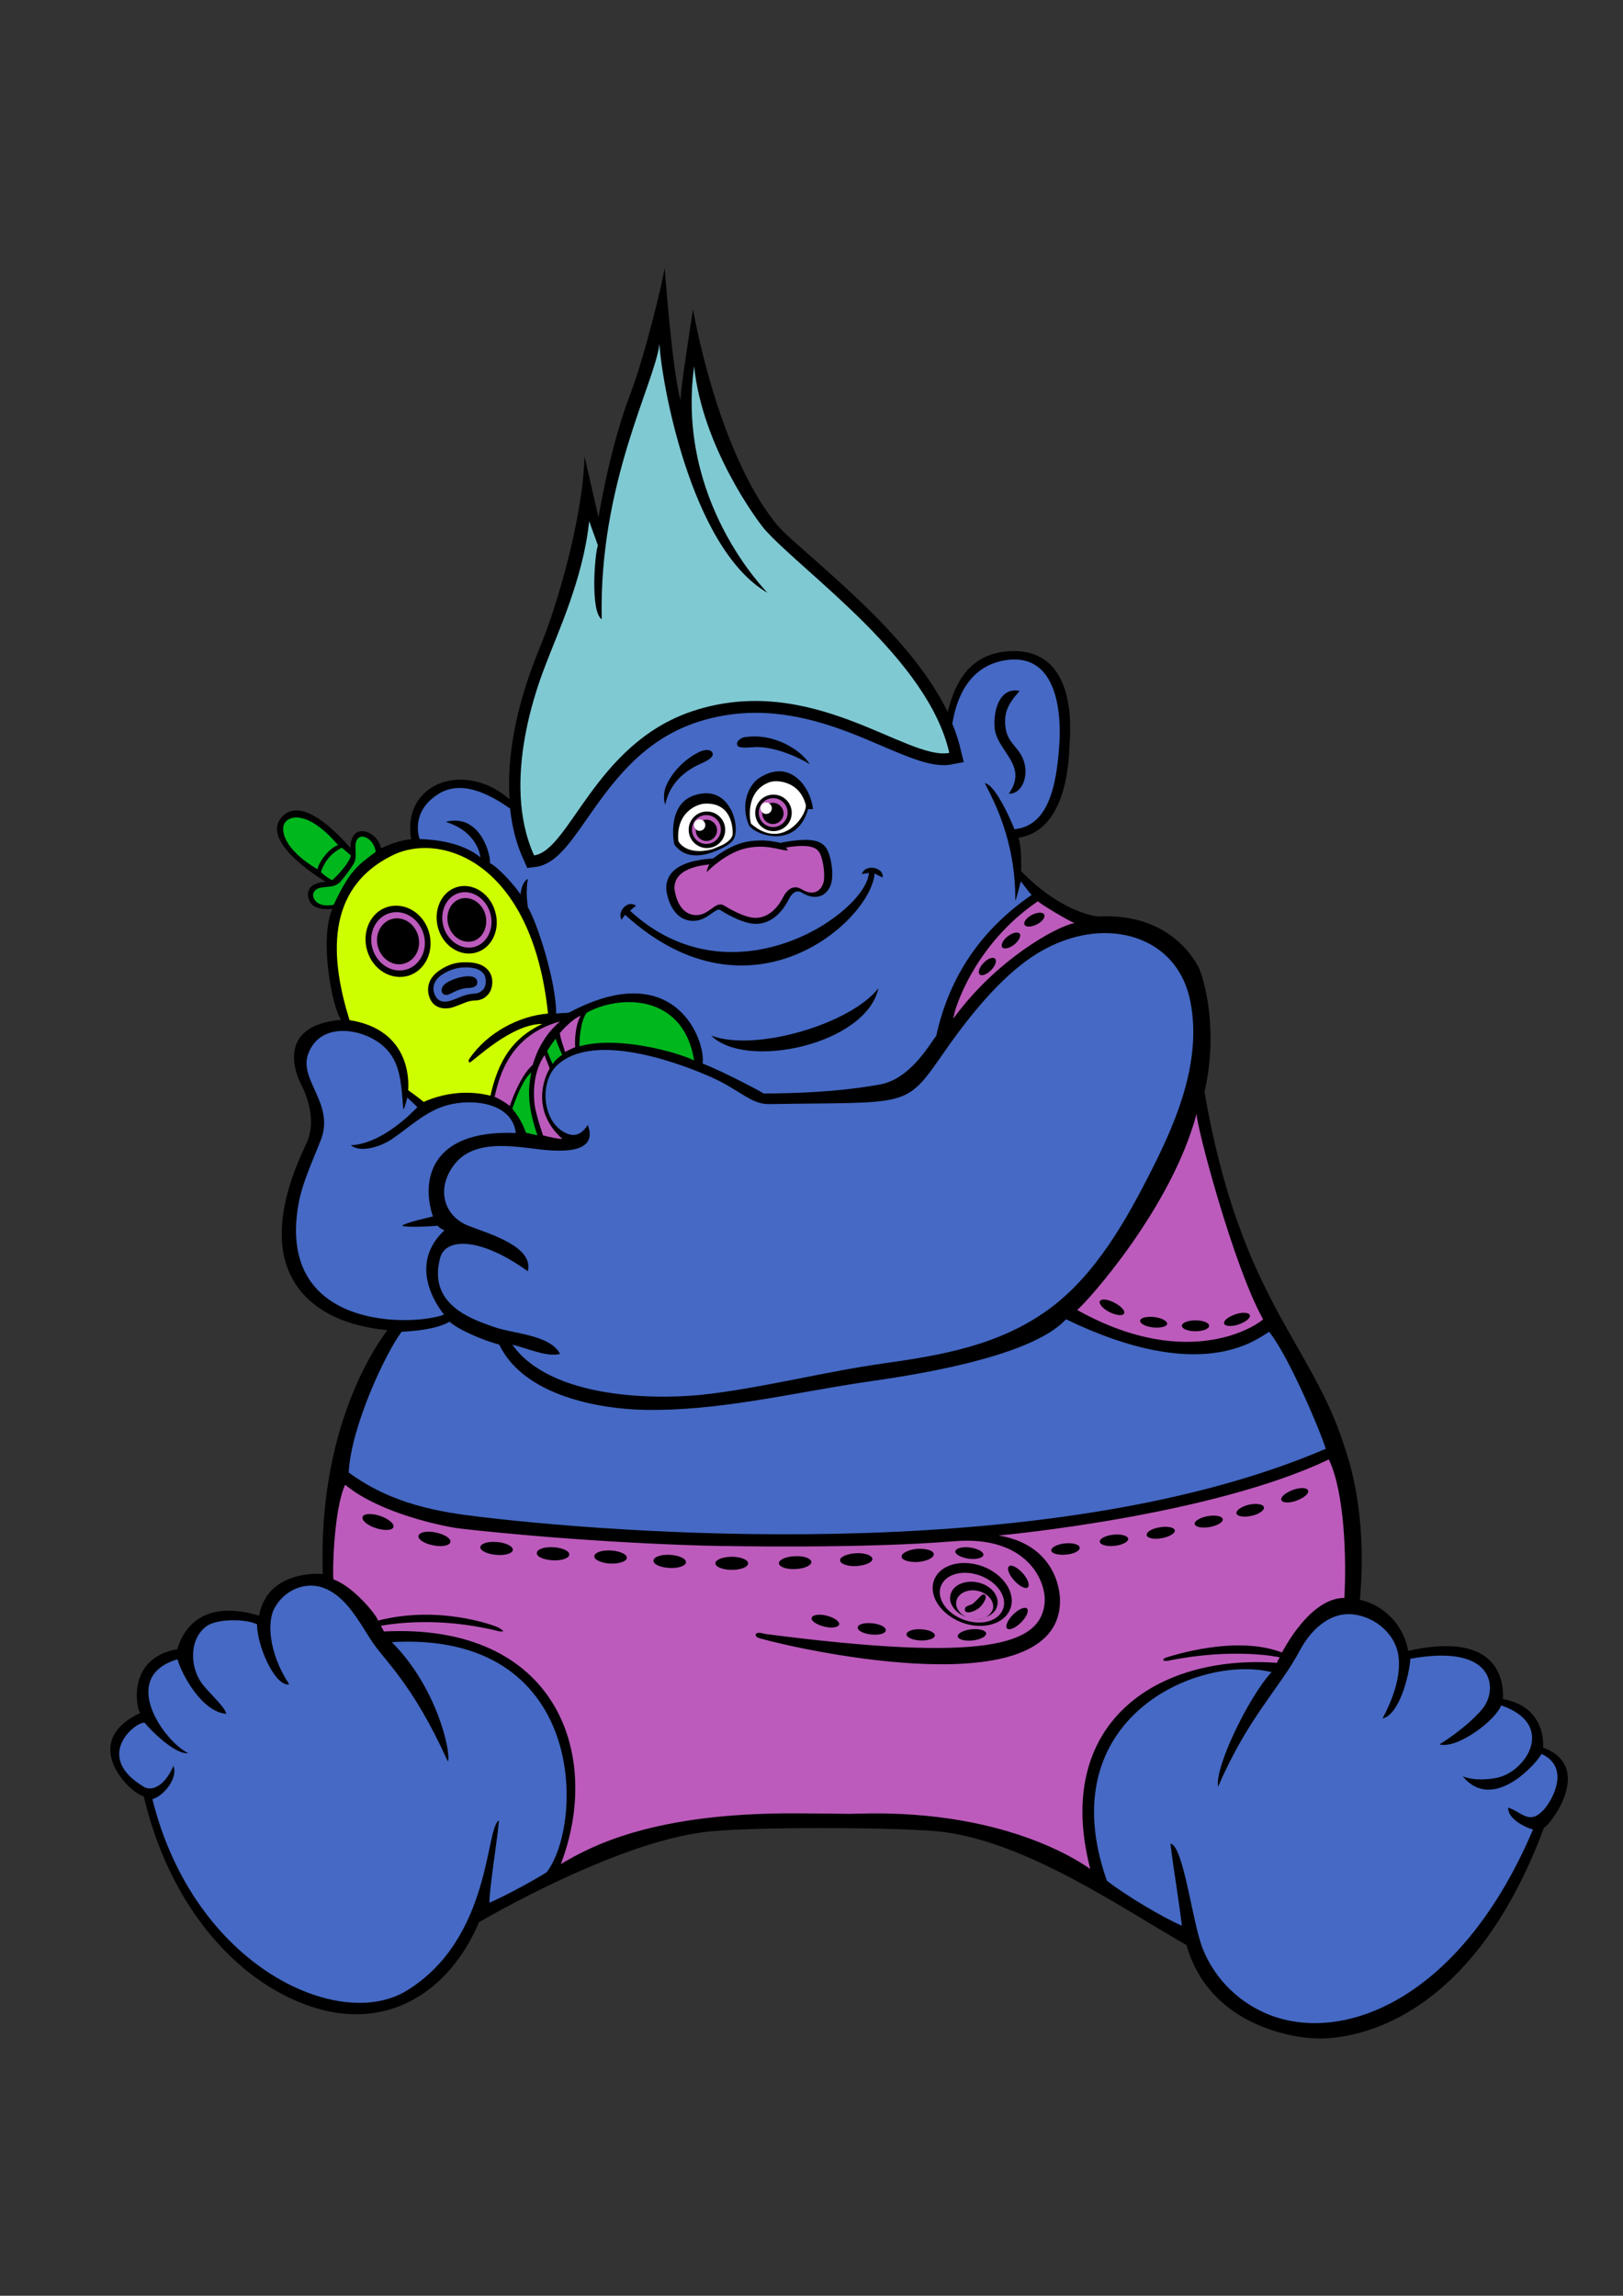 <?xml version="1.0" encoding="utf-8"?>
<!-- Generator: Adobe Illustrator 22.0.0, SVG Export Plug-In . SVG Version: 6.00 Build 0)  -->
<svg version="1.1" xmlns="http://www.w3.org/2000/svg" xmlns:xlink="http://www.w3.org/1999/xlink" x="0px" y="0px"
	 viewBox="0 0 595.3 841.9" style="enable-background:new 0 0 595.3 841.9;" xml:space="preserve">
<rect x="0" y="0" width="595.3" height="841.9" fill="#333333" stroke="none"/>
<style type="text/css">
	.st0{fill:#CEFF00;}
	.st1{fill:#00B71E;}
	.st2{fill:#4569C4;}
	.st3{fill:#7FC9D3;}
	.st4{fill:#BC5BBC;}
	.st5{fill:#FFFFFF;}
</style>
<g id="Слой_4">
	<path d="M566.3,670.3c-30.4,81.8-82.5,77.3-84.5,77.2c-6.7-0.3-38.1-4.2-46.6-34.2c-22.6-12.8-57.9-37.5-89.3-41.5
		c-13.4-1.7-71.3-2.1-87.9,0.1c-25.7,3.3-61,20.8-82.3,33c-11.7,27.8-39.2,45-74.2,25.3c-18.2-10.2-39.6-32.8-48.8-71.5
		c-4.6-0.7-24.3-19.6-1.3-30.5c-1.2-1.1-5.3-20.1,13.6-23.4c6.3-20.1,27.1-13.1,30-12.3c3.3-17.2,22.9-15.3,23.4-15.3
		c-2-58.4,23.6-89,23.7-89.4c-38.7-3.8-38.6-30.7-38.7-33.6c-0.7-15.2,7-30.4,9.2-35.4c4-9.2-1.3-19.5-2.3-21.4
		c-1.3-2.5-9.8-21.3,14.8-23.4c-3.6-5.4-7.9-30-3.2-40.7c-5.8,0.4-7.6-1.1-8.5-3.2c-1-2.3-0.8-6.4,6.1-6.7
		c-11.8-7.3-22.2-17.2-16.1-23.8c3.9-4.3,11.4-4.1,25.2,11.4c-0.2-1.8,0.4-3.9,1.6-5.2c2.2-2.3,8.2-0.5,9.6,5.3
		c3-1.5,7.9-3.2,11-3.3c-3.5-20.5,19.3-29.2,36.1-14.7c-1-14.9,2.1-32.2,9.1-50.6l0.2-0.5c0.8-2,1.7-4.4,2.7-6.8
		c4.8-11.8,14.8-44.1,15.5-67.8l5.1,22.3c3.3-18.7,7.3-33.7,11.8-45.5c5.7-15.2,12-42.1,12.5-46c0,0,2.7,37.2,5.8,48.6
		c0-4.2,3.9-28.9,4.6-33.4c0,0,8.5,50.8,30,78.1c3.2,4.1,9,8.7,15.2,14.3c16.4,14.6,37.7,33.7,48.2,55.3c2.8-11.2,8.3-21.6,23-22.3
		c18.3-0.9,23.1,15.9,21.7,33.9c-0.2,3.1,0,31.7-18.7,34.5c1.1,3.8,1,9.1,0.9,12.2c14.9,15.4,27.7,16.7,28.5,16.7
		c26.7-1.4,35.8,16.9,36.9,19.2c1.3,3,7.3,21.4,1.9,45.2c13.2,76,39.2,91.7,51.3,129.9c1.3,4.1,8.6,23.6,5.7,56.3
		c8,1.6,16,8.7,17.7,18.7c37.2-8.3,34.7,15.9,34.8,17.7c16.1,2.9,14.7,17.4,14.7,17.8C584.9,647.9,568.8,669.1,566.3,670.3z"/>
</g>
<g id="Слой_7">
	<path class="st0" d="M149.7,399.8c2.1,1.5,3.4,2.4,5.7,4.3c12.6-5.6,23-2.6,24.5-2.3c2.9-13,8.2-21.2,19-26.3
		c-11.5,0-25.1,13.6-26.7,14.2c-0.5-0.6-0.3-1.1,0.1-1.6c6.5-9.5,18.3-15.6,28.7-16.4c-5.8-55.7-39.3-66.7-56.9-58.1
		c-25.4,12.4-22.7,38.7-15.9,60.5C151.1,377.7,149.9,397.4,149.7,399.8z M167.6,325.3c5.8-1.7,12.1,2.3,14,8.9
		c2,6.6-1.1,13.4-6.9,15.1s-12.1-2.3-14-8.9C158.8,333.8,161.9,327,167.6,325.3z M161,356c2.7-1.9,5.6-3,8.8-3.1c0.5,0,0.9,0,1.3,0
		c5.7,0,8,2.4,8.9,4.4c1.2,2.7,0.3,6-0.8,7.2c-0.7,0.8-2.1,2.4-5,2.4c-2,0.1-3.2,0.6-4.9,1.3c-0.8,0.3-1.8,0.7-2.9,1.1
		c-1.1,0.4-2.1,0.5-3.1,0.5c-2.3,0-4.3-1.1-5.3-3C156.4,363.8,156.3,359.3,161,356z M142.1,332.6c6.3-1.9,13.1,2.1,15.2,9.1
		s-1.2,14.1-7.4,16.1c-6.3,1.9-13.1-2.1-15.2-9.1S135.9,334.5,142.1,332.6z"/>
</g>
<g id="Слой_11">
	<path class="st1" d="M116.5,318.8c-12.5-7.3-14.2-15-11.6-17.6c2.6-2.6,9.4-2.6,19.1,8.7C120.1,311.3,116.5,317.1,116.5,318.8z
		 M128.7,313.7c-0.9-0.8-2.3-2-3.3-2.8c-2.5,1.2-5.9,3.6-7.7,8.9c1.2,1.2,2.6,2.2,4.1,3C123.8,321.2,128.4,316,128.7,313.7z
		 M137.8,312.4c-0.5-4.2-4.1-6.1-5.6-5.5c-3.5,1.5-0.5,6.7-2.5,9.9c-1.6,2.5-3,4.4-4.9,6.6c-2.8,3.2-8.1,0.5-9.8,4
		c-0.7,1.5,0.8,5.7,7.4,4.4C128.2,319.4,131.2,317.3,137.8,312.4z M206.2,386.8c-1-1.9-2.3-5.6-2.4-5.9c-0.9,1.2-2.3,3.1-3.1,4.6
		c0.5,1.3,1.7,4.1,2,4.7C203.4,389.1,204.4,388.1,206.2,386.8z M187.9,406.6c2.2,2.6,3.9,5.6,5,8.8c1.2,0.2,2.7,0.7,4.2,0.9
		c-2.5-7.4-4.1-14.5-2.2-23C191.5,396,188.8,404.2,187.9,406.6z M212.6,383.7c13.9-4,36,2.2,42,5.2c-4-24.9-27.9-24-39.4-17.5
		C212.7,374.6,212.4,382.8,212.6,383.7z"/>
</g>
<g id="Слой_8">
	<path class="st2" d="M165.5,366.9c3.3-1.1,4.9-2.3,8.4-2.5c2-0.1,2.9-1.1,3.5-1.7c0.8-0.9,3.2-8.5-7.7-7.9
		c-2.8,0.2-5.3,1.1-7.7,2.7c-4.9,3.5-2.4,7.6-2.2,7.9C160.5,366.8,162.2,368,165.5,366.9z M164.9,359.8c1.5-0.7,2.6-1.1,3.9-1.4
		c6.2-1.4,6.6,1.3,6.1,2.7c-0.1,0.2-0.9,1.2-2.9,1.2c-2.4,0-4.6,1-6.8,2.1c-0.8,0.4-1.6,0.7-2.5,0.2
		C161.9,364.2,160.9,361.7,164.9,359.8z M353.5,279.5l-4.4,0.8c-0.9,0.2-1.9,0.3-2.9,0.3c-6.2,0-13.4-3.1-22.6-7
		c-12.7-5.5-28.6-12.2-46.4-12.2c-7.5,0-14.9,1.2-22,3.6c-20.1,6.8-31.1,22.7-40,35.4c-6.4,9.2-11.5,16.5-18.6,17.5l-3.2,0.4
		l-1.3-2.9c-2.6-5.6-4.3-12-5-18.9c-6.1-4.2-17.3-11.2-26.5-5.2c-9.8,6.3-7.1,15.2-6.7,16.4c1.1,0.1,14.2,0,22.3,6.7
		c0-0.2-0.8-9.3-12.7-13c12.7-3.3,16.6,12.3,16.2,15.1c3.6,1.9,10,9.4,11.2,11.5c0.5-3.9,1.8-5.2,2.7-5.7c-0.8,4.9-0.2,8.1,0,10.4
		c3.3,5.3,10.4,27.1,10.4,39c4.1-0.4,2.7,0,4.8-0.4c39.3-20.9,50.2,11,48.9,18.7c8.3,3.3,21.4,10.3,22.4,11
		c25.8,0,40.2-2.9,42.1-3.2c11.6-1.7,18.8-15,21.2-17.9c4.8-21.9,16.5-39,35-51.7c-1.5-1.6-2.6-3.3-4-5c-0.2,1.1-1.7,6.8-2,7.1
		c0.2-22.3-8.3-37.4-11.2-43.1c4,0.6,9.7,13.9,10.9,16.9c12.1-1.2,15.5-15,16.5-32c0.5-8.4,0.1-33.5-20.3-29.9
		c-14.5,2.6-17.9,16.6-19,23.2c1.3,3.2,2.4,6.4,3.1,9.7L353.5,279.5z M303.9,312.7c0.7,1.8,1.8,6.2,1.2,10.3
		c-0.5,2.9-2.5,5.9-6.2,5.9c-1.5,0-3.1-0.5-4.7-1.5c-0.6-0.4-1.1-0.5-1.6-0.5c-1.1,0-2.2,0.9-3.2,2.7l-0.1,0.2
		c-2.9,5.8-7.2,9-12.1,9c-4.2,0-9.9-3.1-12.9-5c-0.3-0.2-0.5-0.2-0.7-0.2c-0.7,0-1.6,0.7-2.6,1.4c-1.7,1.2-3.8,2.7-6.7,2.7
		c-0.2,0-0.3,0-0.5,0c-7.4-0.5-9-9-9.3-10.7c-0.4-2.5,0.2-4.7,1.6-6.6c2.3-2.9,6.7-4.7,13.2-5.4l2.3-0.2c7.1-5.5,12.3-6.2,14.2-6.4
		c1.1-0.1,2.2-0.2,3.3-0.2c3.1,0,5.8,0.6,7.7,1l-0.2-0.2l2.3-0.4c2.6-0.4,4.7-0.6,6.6-0.6C301.3,308,303,310.3,303.9,312.7z
		 M256.3,280.4c-4.9,2.3-10.7,6.7-12.3,14.7c-0.8-2.1-0.4-5.1,0.2-6.6c1.3-3.3,5.1-9.1,12-12.6c2.6-1.3,4.2-0.9,4.8-0.3
		C263,277.7,257.8,279.7,256.3,280.4z M269.6,306.4c-0.3,1.3-0.9,2.9-5.7,5.1c-4.2,1.9-11.8,4.5-16.5-1.7c-0.7-2.4-2.1-14.8,6.9-18
		C266.6,287.3,271.1,300.8,269.6,306.4z M296.4,296.7c-4.2,14.8-19.1,9.7-21.6,6.1c-3.5-7.8-0.1-15.1,3.7-17.5
		c11.4-7.4,18.9,3.6,19.7,11.4C297.9,296.8,296.7,296.7,296.4,296.7z M276.5,274c-3.7,0.3-5.6,0.2-6-0.6c-0.8-1.5,1.4-2.8,2.3-3
		c11-1.9,21,4.7,24.2,9.8C286.3,274,278.6,273.8,276.5,274z M260.9,379.8c16.4,6.1,51.2-4.4,61.3-17.4
		C317.7,383.1,273.5,392.5,260.9,379.8z M323.7,321.8c-1.3-0.6-1.6-0.8-2.9-1.5c-1.2,17-45.2,57.3-91.5,15.2c-0.8,1-0.5,0.5-1.3,1.8
		c-1.8-3,2.3-7.5,5.3-5.1c-0.9,0.6-1.6,1.2-2.2,1.8c37.7,34.8,86.7,0.7,87.6-13.9c-1.2,0.2-0.8,0.2-2.6,0.4
		C317.7,316.4,324.5,318.4,323.7,321.8z M374,253.4c-4.6,5-5.8,8.3-5.2,13.3c0.8,6.7,6.1,7.4,7.2,14.4c0.7,4.1-1.1,10-6,10
		c7.5-10.6-4.6-15.6-5.2-24.4C364.3,260,367,251.8,374,253.4z M261.5,395.3c10,4.6,14.1,9.7,20.6,9.6c52-0.9,49.6,1.9,64.3-19.2
		c21.5-30.9,35.3-37.8,44.8-41.1c19.8-6.8,41.1,0.8,45.4,22.6c4.2,21.2-4.5,42.7-13.9,61.3c-9.5,18.8-20.8,39.1-38.1,51.7
		c-18,13.1-39.1,16.8-60.6,19.8c-21.1,3-42,8.4-63.1,11.1c-21.1,2.7-59.2,1.6-73-18c5.6,1.4,13,4.7,17.5,3.4
		c-3.6-7.1-17.5-7.4-24.3-9.9c-7.6-2.7-24.5-8-19.6-25.5c2-7,14.3-7.7,32.1,5.1c2.2-8.9-13.4-13.5-21.6-16.6
		c-9.6-3.7-12-14.1-5.3-22.6c6.5-8.4,18.7-7,28-5.9c5.7,0.7,25.6,3.9,20.9-8.6c-2.2,3.6-5,4.6-8.3,2.9c-8.4-4.1-9.6-18.6-2.9-24.8
		C218.4,377.6,251.8,390.9,261.5,395.3z M109.3,442.6c1.3-8.3,5.2-16.4,8.4-24.6c5.1-13.2-8.1-21.9-4.7-31.4
		c4.2-11.8,19.1-9.7,26.7-3.7c6.9,5.4,7.4,12.8,8.2,23.8c0.5,0.1,1.2-3.2,1.5-4.2c0.1,0.1,2.5,2.3,3.7,3.5
		c-1.2,1.2-12.5,13.4-24.4,14c3.5,2.9,11,0.5,15.1-2.3c6.8-4.6,12.5-10.4,20.6-12.5c9.3-2.4,23.5-0.7,24.8,10.3
		c-31.6-1.3-34.8,17.6-30.4,30.6c-1.7,0.4-10.5,2.4-11.3,3.4c1.4,0.7,10,0.3,13,0c0.9,0.9,0.9,0.9,2.5,1.7
		c-14.9,13.9-0.1,30.9-0.1,30.9C151.5,486.4,102,487.9,109.3,442.6z M200.5,686.6c-4.1,2.6-14,8.1-21,11.2
		c0.2-7.2,2.8-21.9,3.5-30.2c-5,2.6-2.7,43.3-33.8,62.4c-24.8,15.3-78-8.7-93.3-70.2c4.2-1.2,9.5-7.8,7.7-12.2
		c-3,7.1-7.7,9.5-10.8,7.7c-19.2-11.5-2.4-24.4,0.3-23.5c1.4,1.9,11,11.8,15.9,11.1c-8.6-4.1-25.8-27.9-3.9-34.4
		c1.5,5.4,8.9,19.3,17.9,20c-0.4-2.5-6.5-7.8-9-11.2c-4.4-6.1-4.7-16.5,2-21.1c3.8-2.6,14.3-2.6,18.3-0.5c-0.2,7,6.3,22.9,11.8,22
		c-7.9-12-7.9-23.1-5.6-27.6c3.5-7,11.8-10.6,18.9-7.5c7.7,3.3,12.2,11.9,16.6,18.7c5.2,8.1,14.9,15.3,28.3,44.7
		c1.2-3.4-4-27.2-20.6-43.8C215.2,598.1,214.3,668.6,200.5,686.6z M566.2,663.7c-5.3,5.7-7.8,0.9-13-0.8c-0.3,3.9,5.9,7.2,9.1,8
		c-26,61.2-68,78.3-95.6,68.4c-11.6-4.2-21.1-13.3-25.6-24.8c-3.9-10.1-7-37.7-11.8-38.4c1.2,10,2.9,19.3,4.2,30.1
		c-6.8-2.9-20.6-11.1-27.5-16.5c-21-59.4,33.3-83.1,60.4-76.5c-8.8,9.6-21,35.4-19.6,42c11.1-25.7,22.7-36.2,30-50
		c3.6-6.8,10.4-14,19.2-13.2c7.5,0.7,14.3,6,16.4,12.8c1.3,4.2,1.6,12.5-5.3,25.4c6.3-1.4,9.9-16.4,10.2-21.9
		c30.3-5.5,31.7,10.1,27.4,17c-1.9,3.1-8.2,9.1-16.7,14.4c6.5,1.8,20.6-8.8,22.6-14.3c20.2,6.9,9.4,24.1-1.3,26.5
		c-2.7,0.6-8.4,1.3-12.8-0.5c11.5,13.9,28-5.9,28.9-8.2C576.1,648.1,569.5,660.1,566.2,663.7z M176.3,556.3
		c-15.2-1.8-32.5-4.6-48.4-16.3c0.8-16.6,13.4-43.6,19.4-51.6c11.5-0.6,15.9-2.7,17.6-3.7c3.5,3.2,12.7,6.9,18.2,8.4
		c9.3,19.2,37.6,23.5,52.4,23.9c27.5,0.7,55-6.2,82-10.2c13.7-2,60.1-8.4,73.5-23c49.4,23.9,69.4,7.7,74.5,4.6
		c6.8,8.4,18,34.4,20.8,42.9C389,573.1,237.3,563.5,176.3,556.3z"/>
</g>
<g id="Слой_6">
	<path class="st3" d="M200.2,243.6c4.3-11.4,13.8-31.7,15.9-52.5c1.1,3,2.1,5.8,3.2,8.9c-1.2,3.4-2.8,24.3,1.4,27.1
		c-1.1-49.9,19.4-86.4,21.2-101c0.5,12.4,11.1,74.7,39.6,91.3c0-0.2-33.7-33.3-26.9-83.1c3,29.6,23.4,57.1,26.1,60.1
		c14.8,16.3,59.7,47.3,67.5,81.7c-15.6,3-50.7-30-94.5-15.2c-35.5,12-44.7,50.9-57.8,52.8C183.4,286.1,197.9,249.6,200.2,243.6z"/>
</g>
<g id="Слой_3">
	<path class="st4" d="M213,372.5c-2.2,3.7-2.2,10.1-2,11.5c-1.6,0.7-1.9,0.8-3.7,1.8c-0.7-2.1-1.5-4.3-2-6.9
		C207.3,376.5,210.7,373.3,213,372.5z M201.6,391.9c-0.2-1-1.6-3.8-1.8-5c-5.3,7.5-3.8,17.7-3.6,18.9c0.5,3,2.2,8.4,3,10.6
		c3.9,0.9,4.6,1.1,7.1,1.3C194.6,407.3,199.7,394.9,201.6,391.9z M301.1,313.8c-0.9-2.3-2.4-4.7-12.8-3c0.2,0.3,0.4,0.6,0.7,1
		c-1.5,0.5-6.4-2-13.2-1.1c-2.2,0.3-8.3,1.1-16.7,9.2c0.2-0.3,0.2-1.4,1.1-2.9c-13,1.3-13.1,7.3-12.7,9.7c0.3,1.8,1.7,8.5,7.5,8.9
		c5.1,0.3,7.4-5.5,10.6-3.5c2,1.2,7.6,4.5,11.5,4.5c6.8,0,10-7.4,10.3-7.9c2.5-4.4,5.3-3.4,6.6-2.6c5.1,3.1,7.7-0.2,8.2-3.2
		C302.6,319.4,301.7,315.4,301.1,313.8z M205.4,374.6c-20,5.4-22.7,22.9-24,27.6c1,0.5,2.9,1.3,5.6,3.4c0.9-2.7,4-11.2,8.4-15.1
		C196,388.6,198.2,380.7,205.4,374.6z M253.8,304.2c0-3,2.4-5.3,5.3-5.3s5.3,2.4,5.3,5.3s-2.4,5.3-5.3,5.3S253.8,307.2,253.8,304.2z
		 M255.2,304.1c0,0.1,0,0.2,0,0.4c0,2.2,1.8,3.9,3.9,3.9c2.2,0,3.9-1.8,3.9-3.9c0-2.2-1.8-3.9-3.9-3.9c-0.5,0-0.9,0.1-1.4,0.3
		c-0.3-0.2-0.7-0.3-1.1-0.3c-1.2,0-2.1,0.9-2.1,2.1C254.5,303.2,254.8,303.7,255.2,304.1z M179.8,334.8c1.6,5.4-0.9,11-5.6,12.4
		s-9.9-1.9-11.5-7.3c-1.6-5.4,0.9-11,5.6-12.4S178.2,329.4,179.8,334.8z M178,335.3c-1.3-4.3-5.3-6.8-9.1-5.7
		c-3.7,1.1-5.7,5.5-4.4,9.8s5.3,6.8,9.1,5.7C177.2,344,179.2,339.6,178,335.3z M278.3,298c0-3,2.4-5.3,5.3-5.3s5.3,2.4,5.3,5.3
		s-2.4,5.3-5.3,5.3S278.3,301,278.3,298z M279.6,297.9c0,0.1,0,0.2,0,0.4c0,2.2,1.8,3.9,3.9,3.9s3.9-1.8,3.9-3.9s-1.8-3.9-3.9-3.9
		c-0.5,0-0.9,0.1-1.4,0.3c-0.3-0.2-0.7-0.3-1.1-0.3c-1.2,0-2.1,0.9-2.1,2.1C278.9,297,279.2,297.5,279.6,297.9z M155.3,342.3
		c1.8,5.7-1,11.6-6.1,13.2c-5.1,1.6-10.7-1.7-12.5-7.4c-1.8-5.7,1-11.6,6.1-13.2C147.9,333.3,153.5,336.6,155.3,342.3z M153.3,342.9
		c-1.4-4.5-5.8-7.1-9.8-5.8s-6.2,5.9-4.8,10.4s5.8,7.1,9.8,5.8S154.7,347.4,153.3,342.9z M438.9,408.4c-0.1,4.6,13.8,56.7,24.4,75.4
		c-0.8,1.1-26.1,20.1-68.2-3.4C398.8,477.4,429.8,442.9,438.9,408.4z M449,485.4c0.3,1,2.7,1.2,5.3,0.3c2.6-0.9,4.5-2.4,4.1-3.4
		c-0.3-1-2.7-1.2-5.3-0.3S448.7,484.3,449,485.4z M433.5,486.2c0,1.1,2.2,2,5,2s5-0.9,5-2s-2.2-2-5-2S433.5,485.1,433.5,486.2z
		 M418.2,484.3c-0.1,1.1,2,2.2,4.7,2.5c2.7,0.3,5.1-0.3,5.2-1.3s-2-2.2-4.7-2.5S418.3,483.2,418.2,484.3z M407,481.2
		c2.5,1.2,4.8,1.5,5.3,0.5c0.5-1-1.1-2.7-3.6-4s-4.8-1.5-5.3-0.5C403,478.2,404.6,480,407,481.2z M349.7,373.5c0-2.6,7.4-27,31-43
		c0.7,0.9,11.2,7.2,13.4,8C387.1,339.9,365.2,352.2,349.7,373.5z M375.8,339.1c0.5,1,2.5,0.9,4.5-0.1c2-1,3.2-2.6,2.7-3.6
		c-0.5-1-2.5-0.9-4.5,0.1C376.6,336.5,375.3,338.1,375.8,339.1z M367.6,347.4c0.7,0.8,2.6,0.4,4.4-1c1.8-1.4,2.6-3.2,2-4
		c-0.7-0.8-2.6-0.4-4.4,1C367.8,344.8,367,346.6,367.6,347.4z M363.5,355.8c1.6-1.6,2.2-3.5,1.5-4.2c-0.8-0.8-2.7-0.1-4.2,1.5
		c-1.6,1.6-2.2,3.5-1.5,4.2C360,358.1,361.9,357.4,363.5,355.8z M399.9,685.4c-0.3,0-27.9-21.9-84.6-20.3c-7.7,0.2,0,0-23.1-0.1
		c-52.8-0.3-75.5,12.1-86.5,18.6c15.4-40.2-1.6-88.5-64.9-85.3c-0.3-0.7-0.3-0.6-1.1-2.1c4.5-0.8,21.1-3.3,42,1.7
		c0.8,0.2,2,0.6,2.9,0.3c-0.4-0.6-1.4-1.1-1.9-1.4c-1.2-0.6-21.4-8.3-44-2.5c-0.7-2.2-9.1-12.5-16.4-15.1
		c-0.4-2.3,0.1-25.7,4.3-34.7c13.1,10.8,36.6,15.2,40.3,15.8c2.3,0.4,43.5,5.1,90.8,6.5c8.3,0.2,58.3,1.2,92.4-1.6
		c26.8-2.2,34.1,15,33,23.2c-1.9,14.8-21.7,21.3-102.5,10.8c-0.5-0.1-2.7-0.9-3.3,0c-0.4,0.7,0.2,1.3,1.7,1.7
		c17.2,4.8,108.7,24.5,109.8-13.2c0.2-6.7-3.3-21.4-22.5-24.6c2.3-0.2,78-7.3,121.1-27.9c5.8,12.1,6.5,36.4,5.7,50.8
		c-12.7,0-22.3,19.1-22.9,20c-16.9-6.5-40.2,1.2-42.3,1.8c-0.4,0.1-0.8,0.4-1.2,0.6c0,0.2,0,0.4,0,0.5c0.6,0.3,1.3,0.2,1.9,0.1
		c23.6-4.8,40.4-1.4,40.8-1.2c-0.7,1.1-0.7,1.1-1,2C424.1,606.6,386.1,632.1,399.9,685.4z M470,550.1c0.4,1.1,2.9,1.2,5.6,0.2
		c2.7-1,4.6-2.6,4.2-3.7c-0.4-1.1-2.9-1.2-5.6-0.2C471.5,547.4,469.6,549,470,550.1z M453.5,555c0.3,1.1,2.7,1.5,5.5,0.9
		s4.9-2.1,4.6-3.2s-2.7-1.5-5.5-0.9C455.3,552.5,453.3,553.9,453.5,555z M438.2,558.9c0.2,1.1,2.7,1.6,5.5,1.1
		c2.8-0.5,5-1.8,4.8-2.9c-0.2-1.1-2.7-1.6-5.5-1.1S438,557.8,438.2,558.9z M420.6,563c0.2,1.1,2.7,1.6,5.5,1.1
		c2.8-0.5,5-1.8,4.8-2.9s-2.7-1.6-5.5-1.1C422.6,560.5,420.4,561.8,420.6,563z M403.4,565.4c0.1,1.1,2.5,1.8,5.4,1.5
		c2.9-0.3,5.1-1.5,5-2.6s-2.5-1.8-5.4-1.5C405.5,563.1,403.2,564.3,403.4,565.4z M342.9,599.8c0.1-1.1-2.2-2.2-5.1-2.3
		c-2.9-0.2-5.2,0.7-5.3,1.8c-0.1,1.1,2.2,2.2,5.1,2.3C340.5,601.7,342.8,600.9,342.9,599.8z M361.7,599c-0.1-1.1-2.5-1.8-5.4-1.5
		c-2.9,0.3-5.1,1.5-5,2.6c0.1,1.1,2.5,1.8,5.4,1.5C359.6,601.3,361.8,600.1,361.7,599z M376.7,589.9c-0.8-0.8-3.1,0.2-5.1,2.2
		s-3,4.3-2.2,5.1c0.8,0.8,3.1-0.2,5.1-2.2S377.5,590.7,376.7,589.9z M372,579.6c1.9,2.1,4.2,3.3,5,2.5c0.8-0.8,0-3.1-1.9-5.2
		s-4.2-3.3-5-2.5C369.2,575.1,370,577.4,372,579.6z M350.4,568.9c-0.1,1.1,2.1,2.3,4.9,2.7c2.9,0.4,5.3-0.3,5.4-1.4
		c0.1-1.1-2.1-2.3-4.9-2.7S350.6,567.8,350.4,568.9z M342.6,579.5c-2.1,5.7,2.5,12.6,10.2,15.5s15.7,0.6,17.8-5.1
		c2.1-5.7-2.5-12.6-10.2-15.5C352.6,571.6,344.7,573.8,342.6,579.5z M330.7,570.9c0.1,1.3,2.9,2.1,6.1,1.9c3.3-0.3,5.8-1.6,5.7-2.9
		c-0.1-1.3-2.9-2.1-6.1-1.9C333.2,568.3,330.6,569.6,330.7,570.9z M320,595.3c-2.9-0.3-5.3,0.3-5.4,1.5s2.1,2.3,4.9,2.6
		c2.9,0.3,5.3-0.3,5.4-1.5S322.9,595.6,320,595.3z M308.1,572.2c0.1,1.3,2.8,2.3,6,2.1s5.9-1.3,5.9-2.6c-0.1-1.3-2.8-2.3-6-2.1
		S308.1,570.9,308.1,572.2z M297.7,593.3c-0.3,1.1,1.8,2.5,4.6,3.2c2.8,0.7,5.3,0.3,5.5-0.8s-1.8-2.5-4.6-3.2
		C300.5,591.8,298,592.2,297.7,593.3z M285.7,573.3c0.1,1.3,2.8,2.3,6,2.1c3.3-0.1,5.9-1.3,5.9-2.6c-0.1-1.3-2.8-2.3-6-2.1
		C288.3,570.8,285.6,572,285.7,573.3z M139.4,555.9c-3.1-1-6-0.9-6.4,0.4c-0.4,1.3,1.8,3.1,4.9,4.1c3.1,1,6,0.9,6.4-0.4
		C144.7,558.8,142.5,557,139.4,555.9z M159.8,562c-3.2-0.7-6-0.1-6.3,1.2c-0.3,1.3,2.1,2.9,5.4,3.5c3.2,0.7,6,0.1,6.3-1.2
		S163.1,562.7,159.8,562z M188.1,568.4c0.1-1.3-2.4-2.6-5.7-2.9c-3.3-0.3-6,0.5-6.2,1.8s2.4,2.6,5.7,2.9
		C185.2,570.5,188,569.7,188.1,568.4z M208.8,570.1c0.1-1.3-2.5-2.5-5.8-2.7c-3.3-0.2-6,0.7-6.1,2.1s2.5,2.5,5.8,2.7
		S208.8,571.4,208.8,570.1z M229.9,571.3c0.1-1.3-2.5-2.5-5.8-2.7c-3.3-0.2-6,0.7-6.1,2.1c-0.1,1.3,2.5,2.5,5.8,2.7
		C227.1,573.5,229.9,572.6,229.9,571.3z M251.6,572.9c0.1-1.3-2.5-2.5-5.8-2.7s-6,0.7-6.1,2.1s2.5,2.5,5.8,2.7
		C248.8,575.2,251.6,574.2,251.6,572.9z M274.4,573.3c0-1.3-2.7-2.4-6-2.4c-3.3,0-6,1.1-6,2.4s2.7,2.4,6,2.4
		C271.7,575.7,274.4,574.7,274.4,573.3z M396,567.5c-0.1-1.1-2.5-1.8-5.4-1.5c-2.9,0.3-5.1,1.5-5,2.6s2.5,1.8,5.4,1.5
		C393.9,569.9,396.2,568.7,396,567.5z M345.1,581.7c1.7-4.5,8.1-6.2,14.4-3.9c6.3,2.3,10.1,7.9,8.4,12.3c-1.7,4.5-8.1,6.2-14.4,3.9
		C347.2,591.7,343.4,586.2,345.1,581.7z M354.2,592.9c0.6,0.3,1.4,0.6,2.1,0.8c1.9,0.4,3.8,0.2,5.2-0.6c2.2-0.8,3.9-2.3,4.3-4.4
		c0.8-3.6-2.4-7.4-7.2-8.4c-4.8-1-9.3,1.1-10,4.7C347.9,588.1,350.3,591.4,354.2,592.9z M361.5,593.1c-1.4,0.7-3.3,1-5.2,0.6
		c-0.8-0.2-1.5-0.4-2.1-0.8c-2.5-1.3-3.9-3.6-3.4-5.8c0.6-2.8,4.1-4.5,7.8-3.7c3.7,0.8,6.2,3.7,5.6,6.6
		C363.8,591.3,362.8,592.4,361.5,593.1z M360.7,584.7c-0.6-0.1-1.8,1.6-3.5,3.1c-1.3,1.2-3.3,0.8-3.3,2.5c0,1.9,3.9,0.8,5.7-1.1
		C361,587.8,362.6,584.9,360.7,584.7z"/>
</g>
<g id="Слой_5">
	<path class="st5" d="M248.8,308.3c0.5,1.5,4.1,5.3,12.2,3.2c0.8-0.2,2.7-1.1,3.7-1.5c2.2-1,3.7-2.5,4-3.8
		c0.1-0.5,0.7-11.8-9.9-11.5C255.6,294.7,247.9,298,248.8,308.3z M259.3,297.6c3.7,0,6.7,3,6.7,6.7s-3,6.7-6.7,6.7
		c-3.7,0-6.7-3-6.7-6.7S255.6,297.6,259.3,297.6z M256.6,304.7c-0.5,0-1-0.2-1.4-0.6c-0.4-0.4-0.7-0.9-0.7-1.5
		c0-1.2,0.9-2.1,2.1-2.1c0.4,0,0.8,0.1,1.1,0.3c0.6,0.4,1,1,1,1.8C258.7,303.7,257.8,304.7,256.6,304.7z M282.1,286.9
		c-9.2,3.5-6.9,14.8-6.6,15.2c11.3,9.8,20.1-2.5,20.1-6.7C293.5,286.5,285,285.8,282.1,286.9z M283.7,304.8c-3.7,0-6.7-3-6.7-6.7
		c0-3.7,3-6.7,6.7-6.7c3.7,0,6.7,3,6.7,6.7C290.4,301.8,287.4,304.8,283.7,304.8z M281,298.5c-0.5,0-1-0.2-1.4-0.6
		c-0.4-0.4-0.7-0.9-0.7-1.5c0-1.2,0.9-2.1,2.1-2.1c0.4,0,0.8,0.1,1.1,0.3c0.6,0.4,1,1,1,1.8C283.1,297.5,282.2,298.5,281,298.5z"/>
</g>
</svg>
